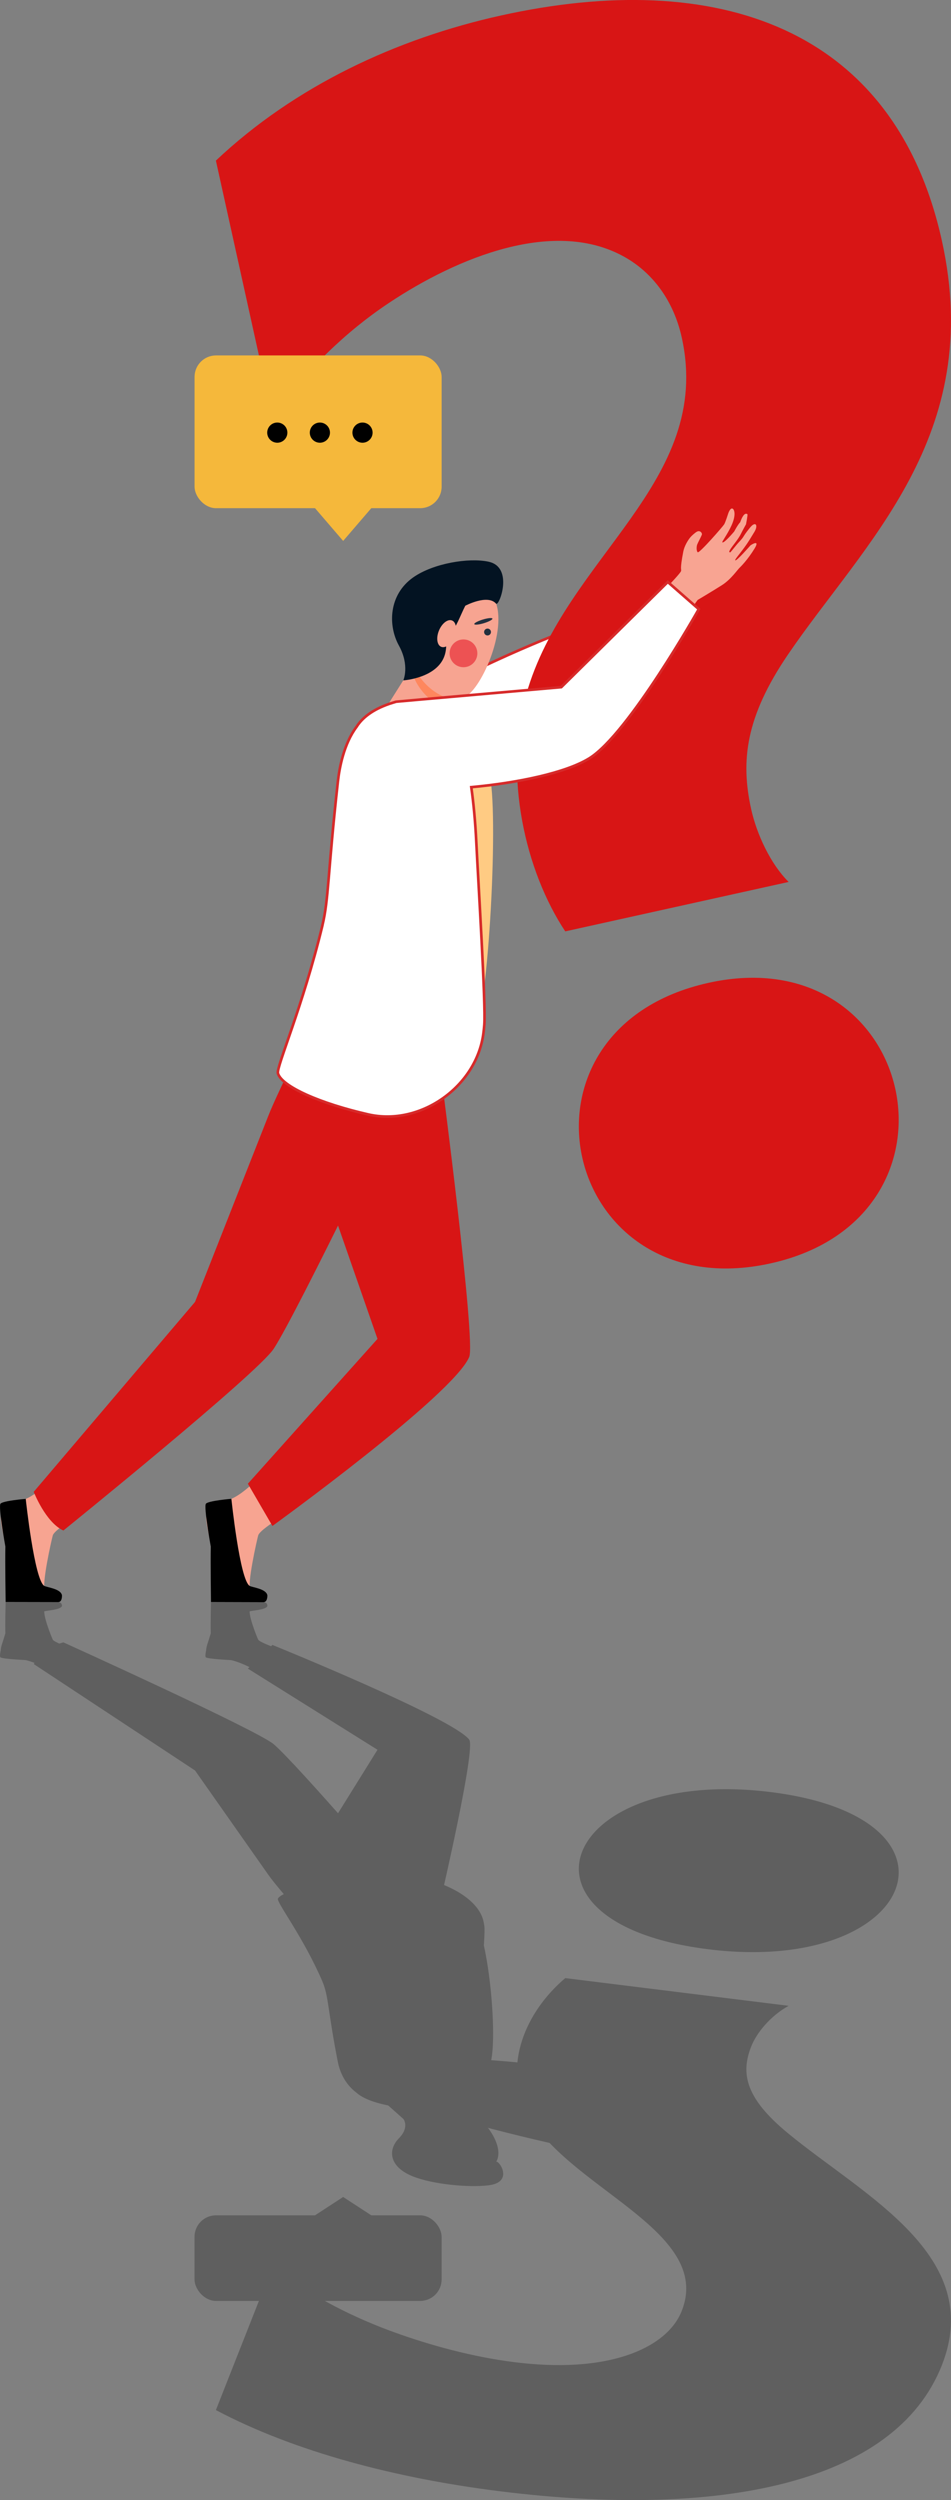 <?xml version="1.0" encoding="UTF-8"?>
<svg id="Capa_2" data-name="Capa 2" xmlns="http://www.w3.org/2000/svg" viewBox="0 0 359.22 943.5">
  <rect x="0" y="0" width="359.22" height="943.5" fill="#808080" stroke="none"/>
  <defs>
    <style>
      .cls-1 {
        fill: #f7a491;
      }

      .cls-2 {
        fill: #ed5253;
      }

      .cls-3 {
        fill: #ffcb83;
      }

      .cls-4 {
        fill: #f5b83b;
      }

      .cls-5 {
        fill: #fe875e;
      }

      .cls-6 {
        fill: #031322;
      }

      .cls-7 {
        fill: #222f3e;
      }

      .cls-8 {
        opacity: .26;
      }

      .cls-9 {
        fill: #f8a492;
      }

      .cls-10 {
        fill: #fff;
        stroke: #d72a2a;
        stroke-miterlimit: 10;
      }

      .cls-11 {
        fill: #d81515;
      }
    </style>
  </defs>
  <g id="Capa_1-2" data-name="Capa 1">
    <g>
      <path class="cls-10" d="m240.89,208.84l-30.58,30.58s-58.24,22.77-64.74,36.76c-6.51,13.99,5.86,13.34,19.52,11.39,13.66-1.95,52.38-26.03,52.38-26.03l35.46-40.99-12.04-11.71Z"/>
      <path class="cls-3" d="m151.38,270.05l7.56-2.68,14.64,6.83s7.56,5.13,11.22,17.81,0,88.57-6.1,100.77c-6.1,12.2-27.33-122.74-27.33-122.74Z"/>
      <path class="cls-1" d="m103.35,574.37s-5.38,3.46-5.82,5.06c-.44,1.59-4.39,18.84-2.91,20.84,1.48,2,6.88,1.03,4.78,2.49-1.59,1.1-11.81,1.94-18.34.18-1.91-.51-1.04-16.63-1.32-19.09-.41-3.57-2.88-11.66-1.38-13.77.73-1.03,4.93-2.84,8.7-4.31,3.97-1.55,8.38-5.93,8.38-5.93l7.91,14.54Z"/>
      <path d="m87.4,565.63s3.18,30.59,6.89,32.85c.99.6,6.21,1.05,6.7,3.54.01.06.12,2.56-1.46,2.62l-19.83-.06s-.21-15.04-.08-20.93c0,0-2.74-15.04-1.84-16.17.89-1.13,9.63-1.86,9.63-1.86Z"/>
      <path class="cls-1" d="m25.76,574.37s-5.38,3.46-5.82,5.06c-.44,1.59-4.38,18.84-2.91,20.84,1.48,2,6.88,1.03,4.78,2.49-1.59,1.1-11.81,1.94-18.34.18-1.91-.51-1.04-16.63-1.32-19.09-.41-3.57-2.88-11.66-1.38-13.77.73-1.03,4.93-2.84,8.7-4.31,3.97-1.55,8.38-5.93,8.38-5.93l7.91,14.54Z"/>
      <path class="cls-11" d="m123.14,375.57s-18.13,36-21.84,45.66l-27.63,70.09-60.93,71.67s4.46,11.52,11.2,14.6c0,0,73.46-59.32,79.5-68.66,9.21-14.24,51.15-101.49,51.15-101.49l7.8-16.78-39.26-15.1Z"/>
      <path class="cls-11" d="m166.96,375.18l-.29,30.7s13.11,100.27,10.57,106.22c-6.2,14.53-74.34,63.77-74.34,63.77l-9.27-15.94,48.96-54.66-18.54-53.19c-5.19-12.36-16.23-36.23-15.95-49.63.24-11.48,23-38.11,23-38.11l35.85,10.85Z"/>
      <path class="cls-1" d="m171.05,293.23s-.03,0-.05,0c-7.36-.81-25.87-25.07-25.87-25.07l.04-.07,11.42-18.09s16.82,3.06,13.53,8.19c-3.29,5.12-5.14,17.41-5.14,17.41.06.14.13.31.23.51,1.15,2.51,4.93,9.95,5.83,17.11Z"/>
      <path class="cls-5" d="m170.12,258.18c3.29-5.12-13.54-8.18-13.54-8.18l-.95,1.51c-.02,1.27.12,2.44.47,3.43,1.82,5.13,6.19,9.64,10.73,11.82.84-3.17,1.94-6.48,3.29-8.58Z"/>
      <g>
        <path class="cls-1" d="m166.08,221.4c-.36-.34-13.12,20.64-10.06,29.28,3.06,8.64,13.37,15.53,19.5,12.45,6.77-3.41,17.01-27.48,10.84-37.69-6.17-10.21-20.27-4.04-20.27-4.04Z"/>
        <path class="cls-6" d="m184.56,211.98c-7.51-1.61-20.92.6-28.48,5.92-9.29,6.53-9.59,18.13-5.41,25.71,4.18,7.58,1.67,13.16,1.67,13.16,0,0,13.05-.82,15.7-9.7,1.11-3.73-.27-6.25,2.24-8.36,1.93-1.62,3.55-6.33,5.47-10.11,0,0,8.42-4.48,11.63-.79,1.1,1.26,6.83-13.75-2.81-15.82Z"/>
        <path class="cls-1" d="m171.59,240.33c-1.14,2.74-3.36,4.43-4.95,3.76-1.59-.66-1.96-3.42-.82-6.16,1.14-2.74,3.36-4.43,4.95-3.76,1.59.66,1.96,3.42.82,6.16Z"/>
      </g>
      <path d="m9.72,565.66s3.26,30.55,6.98,32.81c.99.6,6.22,1.05,6.7,3.54.01.06.16,2.64-1.46,2.6l-19.81-.04s-.23-15.04-.1-20.93c0,0-2.74-15.04-1.84-16.17.89-1.13,9.54-1.82,9.54-1.82Z"/>
      <path class="cls-11" d="m213.51,351.49c-15.09-22.78-23.4-58.77-14.73-89.46,14.61-51.79,70.83-79.97,58.74-134.65-3.04-13.77-10.81-24.11-20.95-30.03-26.68-15.6-63.91-.15-89.64,16.96-16.43,10.93-31.11,25.22-44.03,42.88l-21.35-96.58c29.82-28.13,68.16-46.03,107.7-54.77,81.04-17.92,148.61,3.95,166.53,85.01,16.34,73.93-29.53,114.12-58.18,156.23-15.9,23.38-17.91,39.95-13.87,58.25,2.09,9.46,7.34,20.77,14.16,27.5l-84.39,18.66Zm77.54,125.29c-78.77,17.41-102.98-88.29-23.41-105.88,78.38-17.33,101.88,88.54,23.41,105.88Z"/>
      <path class="cls-9" d="m257.26,215.5c.2-.91-.54-.19.83-7.31.39-2.05,1.68-4.22,2.63-5.37.51-.62,1.7-1.69,2.44-2.13,1.23-.73,2.19.46,1.94,1.14-.25.68-1.51,3.01-1.76,3.69-.25.68-.36,2.34.2,2.89.56.55,9.46-9.65,10.01-10.54.47-.76,1.52-4.08,1.52-4.08,0,0,.78-2.41,1.72-1.8.62.4,1.3,2.39-.48,6.31-1.56,3.42-3.71,6.16-3.47,6.36.64.53,4.5-4.1,4.5-4.1,0,0,1.35-2.58,2.26-3.49.58-1.71,1.62-3.84,2.72-3.01.2.15-.53,3.8-.53,3.8,0,0-1.35,2.41-1.92,3.6-1.01,2.1-3.32,4.64-4.11,6.01-.66,1.14-.02.87.03,1.01.04.1,1.04-1.17,2.56-3.03.77-.94,1.82-1.83,2.55-3.06.67-1.13,1.82-2.56,2.52-3.41,2-2.39,3.07-.77,1.54,1.75-.58.96-1.22,2-1.87,3.05-2.54,4.09-5.66,7.28-5.36,7.67.39.5,5.77-5.66,5.77-5.66,0,0,3.79-2.53,1.54,1.19-2.62,4.31-5.44,7.07-5.58,7.19-.89.78-3.27,4.44-6.77,6.66-3.49,2.22-9.16,5.58-9.16,5.58-.65.79-2.31,3.34-4.6,6.95l-8.47-10.19c2.98-3.1,6.65-7.03,6.79-7.66Z"/>
      <path class="cls-10" d="m121.77,349.27c2.42-9.98,1.98-19.36,5.86-54.33.57-5.16,2.24-14.24,7.06-20.65,2.11-3.36,5.95-6.46,12.41-8.69l2.49-.78c.16-.05,62.43-5.5,62.43-5.5l40.22-39.69,11.71,10.25s-26.47,47.07-41.32,56.28c-8.92,5.53-27.19,9.3-44.61,10.9.82,5.83,1.51,12.8,1.91,21.07.71,14.49,3.6,61.01,3.01,68.57-.09,1.12-.2,2.21-.34,3.26-2.6,20.08-23.72,35.09-43.46,30.61-18.05-4.1-32.67-10.48-34.16-15.52-.68-2.28,9.39-25.18,16.8-55.76Z"/>
      <path class="cls-7" d="m185.45,238.61c-.05.72-.68,1.25-1.39,1.2-.72-.05-1.25-.68-1.2-1.39.05-.72.68-1.25,1.39-1.2.72.05,1.25.68,1.2,1.39Z"/>
      <path class="cls-2" d="m169.82,246.5c-.03,2.9,2.3,5.27,5.19,5.3,2.9.03,5.27-2.3,5.3-5.19.03-2.9-2.3-5.27-5.19-5.3-2.9-.03-5.27,2.3-5.3,5.19Z"/>
      <path class="cls-7" d="m186.01,233.45c.11.38-1.33,1.15-3.22,1.73-1.89.57-3.52.73-3.64.35-.11-.38,1.33-1.15,3.22-1.73,1.89-.57,3.52-.73,3.64-.35Z"/>
      <g>
        <g>
          <rect class="cls-4" x="73.48" y="134.14" width="93.33" height="57.65" rx="8.11" ry="8.11" transform="translate(240.3 325.92) rotate(-180)"/>
          <polygon class="cls-4" points="129.62 204.14 140.46 191.53 118.78 191.53 129.62 204.14"/>
        </g>
        <g>
          <path d="m133.12,163.27c0,2.1,1.71,3.81,3.81,3.81,2.1,0,3.81-1.71,3.81-3.81s-1.71-3.81-3.81-3.81c-2.1,0-3.81,1.71-3.81,3.81Z"/>
          <path d="m120.35,159.49c-2.09.27-3.56,2.18-3.3,4.26.27,2.09,2.18,3.56,4.26,3.3,2.09-.27,3.56-2.18,3.3-4.26-.27-2.09-2.18-3.56-4.26-3.3Z"/>
          <path d="m104.26,159.49c-2.09.27-3.56,2.18-3.3,4.26.27,2.09,2.18,3.56,4.26,3.3,2.09-.27,3.56-2.18,3.3-4.26-.27-2.09-2.18-3.56-4.26-3.3Z"/>
        </g>
      </g>
    </g>
    <g class="cls-8">
      <g>
        <path d="m240.89,826.46l-30.58-17.14s-58.24-12.76-64.74-20.6c-6.51-7.84,5.86-7.48,19.52-6.38,13.66,1.09,52.38,14.59,52.38,14.59l35.46,22.97-12.04,6.56Z"/>
        <path d="m151.38,792.16l7.56,1.5,14.64-3.83s7.56-2.87,11.22-9.98c3.66-7.11,0-49.64-6.1-56.48-6.1-6.84-27.33,68.78-27.33,68.78Z"/>
        <path d="m103.35,621.61s-5.38-1.94-5.82-2.83c-.44-.89-4.39-10.56-2.91-11.68,1.48-1.12,6.88-.58,4.78-1.39-1.59-.62-11.81-1.09-18.34-.1-1.91.29-1.04,9.32-1.32,10.7-.41,2-2.88,6.53-1.38,7.72.73.58,4.93,1.59,8.7,2.41,3.97.87,8.38,3.32,8.38,3.32l7.91-8.15Z"/>
        <path d="m87.4,626.51s3.18-17.14,6.89-18.41c.99-.34,6.21-.59,6.7-1.99.01-.03.12-1.44-1.46-1.47l-19.83.03s-.21,8.43-.08,11.73c0,0-2.74,8.43-1.84,9.06.89.63,9.63,1.04,9.63,1.04Z"/>
        <path d="m25.76,621.61s-5.38-1.94-5.82-2.83c-.44-.89-4.38-10.56-2.91-11.68,1.48-1.12,6.88-.58,4.78-1.39-1.59-.62-11.81-1.09-18.34-.1-1.91.29-1.04,9.32-1.32,10.7-.41,2-2.88,6.53-1.38,7.72.73.58,4.93,1.59,8.7,2.41,3.97.87,8.38,3.32,8.38,3.32l7.91-8.15Z"/>
        <path d="m123.14,733.02s-18.13-20.17-21.84-25.59l-27.63-39.28-60.93-40.17s4.46-6.45,11.2-8.18c0,0,73.46,33.24,79.5,38.48,9.21,7.98,51.15,56.88,51.15,56.88l7.8,9.4-39.26,8.46Z"/>
        <path d="m166.96,733.24l-.29-17.2s13.11-56.19,10.57-59.53c-6.2-8.14-74.34-35.74-74.34-35.74l-9.27,8.93,48.96,30.63-18.54,29.81c-5.19,6.92-16.23,20.31-15.95,27.81.24,6.44,23,21.36,23,21.36l35.85-6.08Z"/>
        <path d="m171.05,779.17s-.03,0-.05,0c-7.36.46-25.87,14.05-25.87,14.05l.04.04,11.42,10.14s16.82-1.72,13.53-4.59c-3.29-2.87-5.14-9.76-5.14-9.76.06-.08.13-.17.23-.29,1.15-1.41,4.93-5.57,5.83-9.59Z"/>
        <path d="m170.12,798.81c3.29,2.87-13.54,4.59-13.54,4.59l-.95-.84c-.02-.71.12-1.36.47-1.92,1.82-2.88,6.19-5.4,10.73-6.62.84,1.78,1.94,3.63,3.29,4.81Z"/>
        <g>
          <path d="m166.08,819.42c-.36.19-13.12-11.57-10.06-16.41,3.06-4.84,13.37-8.71,19.5-6.98,6.77,1.91,17.01,15.4,10.84,21.12-6.17,5.72-20.27,2.27-20.27,2.27Z"/>
          <path d="m184.56,824.7c-7.51.9-20.92-.34-28.48-3.32-9.29-3.66-9.59-10.16-5.41-14.41,4.18-4.25,1.67-7.38,1.67-7.38,0,0,13.05.46,15.7,5.44,1.11,2.09-.27,3.5,2.24,4.68,1.93.91,3.55,3.55,5.47,5.67,0,0,8.42,2.51,11.63.44,1.1-.71,6.83,7.71-2.81,8.87Z"/>
          <path d="m171.59,808.81c-1.14-1.54-3.36-2.48-4.95-2.11-1.59.37-1.96,1.92-.82,3.45,1.14,1.54,3.36,2.48,4.95,2.11,1.59-.37,1.96-1.92.82-3.45Z"/>
        </g>
        <path d="m9.72,626.49s3.26-17.12,6.98-18.39c.99-.34,6.22-.59,6.7-1.99.01-.03.16-1.48-1.46-1.46l-19.81.02s-.23,8.43-.1,11.73c0,0-2.74,8.43-1.84,9.06.89.63,9.54,1.02,9.54,1.02Z"/>
        <path d="m213.51,746.51c-15.09,12.77-23.4,32.94-14.73,50.13,14.61,29.02,70.83,44.81,58.74,75.46-3.04,7.72-10.81,13.51-20.95,16.83-26.68,8.74-63.91.08-89.64-9.5-16.43-6.13-31.11-14.14-44.03-24.03l-21.35,54.12c29.82,15.77,68.16,25.79,107.7,30.69,81.04,10.04,148.61-2.21,166.53-47.64,16.34-41.43-29.53-63.95-58.18-87.55-15.9-13.1-17.91-22.39-13.87-32.65,2.09-5.3,7.34-11.64,14.16-15.41l-84.39-10.46Zm77.54-70.22c-78.77-9.76-102.98,49.48-23.41,59.34,78.38,9.71,101.88-49.62,23.41-59.34Z"/>
        <path d="m257.26,822.73c.2.51-.54.11.83,4.1.39,1.15,1.68,2.36,2.63,3.01.51.35,1.7.95,2.44,1.19,1.23.41,2.19-.26,1.94-.64-.25-.38-1.51-1.69-1.76-2.07-.25-.38-.36-1.31.2-1.62.56-.31,9.46,5.41,10.01,5.91.47.43,1.52,2.29,1.52,2.29,0,0,.78,1.35,1.72,1.01.62-.23,1.3-1.34-.48-3.54-1.56-1.92-3.71-3.45-3.47-3.56.64-.29,4.5,2.3,4.5,2.3,0,0,1.35,1.44,2.26,1.96.58.96,1.62,2.15,2.72,1.69.2-.09-.53-2.13-.53-2.13,0,0-1.35-1.35-1.92-2.02-1.01-1.17-3.32-2.6-4.11-3.37-.66-.64-.02-.49.03-.56.04-.06,1.04.66,2.56,1.7.77.53,1.82,1.03,2.55,1.71.67.63,1.82,1.44,2.52,1.91,2,1.34,3.07.43,1.54-.98-.58-.54-1.22-1.12-1.87-1.71-2.54-2.29-5.66-4.08-5.36-4.3.39-.28,5.77,3.17,5.77,3.17,0,0,3.79,1.42,1.54-.67-2.62-2.42-5.44-3.96-5.58-4.03-.89-.43-3.27-2.49-6.77-3.73-3.49-1.25-9.16-3.13-9.16-3.13-.65-.44-2.31-1.87-4.6-3.89l-8.47,5.71c2.98,1.74,6.65,3.94,6.79,4.29Z"/>
        <path d="m121.77,747.76c2.42,5.6,1.98,10.85,5.86,30.45.57,2.89,2.24,7.98,7.06,11.57,2.11,1.88,5.95,3.62,12.41,4.87l2.49.44c.16.03,62.43,3.08,62.43,3.08l40.22,22.24,11.71-5.74s-26.47-26.38-41.32-31.54c-8.92-3.1-27.19-5.21-44.61-6.11.82-3.27,1.51-7.17,1.91-11.81.71-8.12,3.6-34.19,3.01-38.43-.09-.63-.2-1.24-.34-1.83-2.6-11.25-23.72-19.67-43.46-17.15-18.05,2.3-32.67,5.87-34.16,8.7-.68,1.28,9.39,14.11,16.8,31.25Z"/>
        <path d="m185.45,809.78c-.05-.4-.68-.7-1.39-.67-.72.03-1.25.38-1.2.78.05.4.68.7,1.39.67.72-.03,1.25-.38,1.2-.78Z"/>
        <path d="m169.82,805.35c-.03-1.62,2.3-2.95,5.19-2.97,2.9-.02,5.27,1.29,5.3,2.91.03,1.62-2.3,2.95-5.19,2.97-2.9.02-5.27-1.29-5.3-2.91Z"/>
        <path d="m186.01,812.67c.11-.21-1.33-.65-3.22-.97-1.89-.32-3.52-.41-3.64-.2-.11.21,1.33.65,3.22.97,1.89.32,3.52.41,3.64.2Z"/>
        <g>
          <g>
            <rect x="73.48" y="836.02" width="93.33" height="32.31" rx="8.11" ry="8.11"/>
            <polygon points="129.62 829.1 140.46 836.16 118.78 836.16 129.62 829.1"/>
          </g>
          <g>
            <path d="m133.12,852c0-1.18,1.71-2.14,3.81-2.14,2.1,0,3.81.96,3.81,2.14s-1.71,2.14-3.81,2.14c-2.1,0-3.81-.96-3.81-2.14Z"/>
            <path d="m120.35,854.12c-2.09-.15-3.56-1.22-3.3-2.39.27-1.17,2.18-2,4.26-1.85,2.09.15,3.56,1.22,3.3,2.39-.27,1.17-2.18,2-4.26,1.85Z"/>
            <path d="m104.26,854.12c-2.09-.15-3.56-1.22-3.3-2.39.27-1.17,2.18-2,4.26-1.85,2.09.15,3.56,1.22,3.3,2.39-.27,1.17-2.18,2-4.26,1.85Z"/>
          </g>
        </g>
      </g>
    </g>
  </g>
</svg>